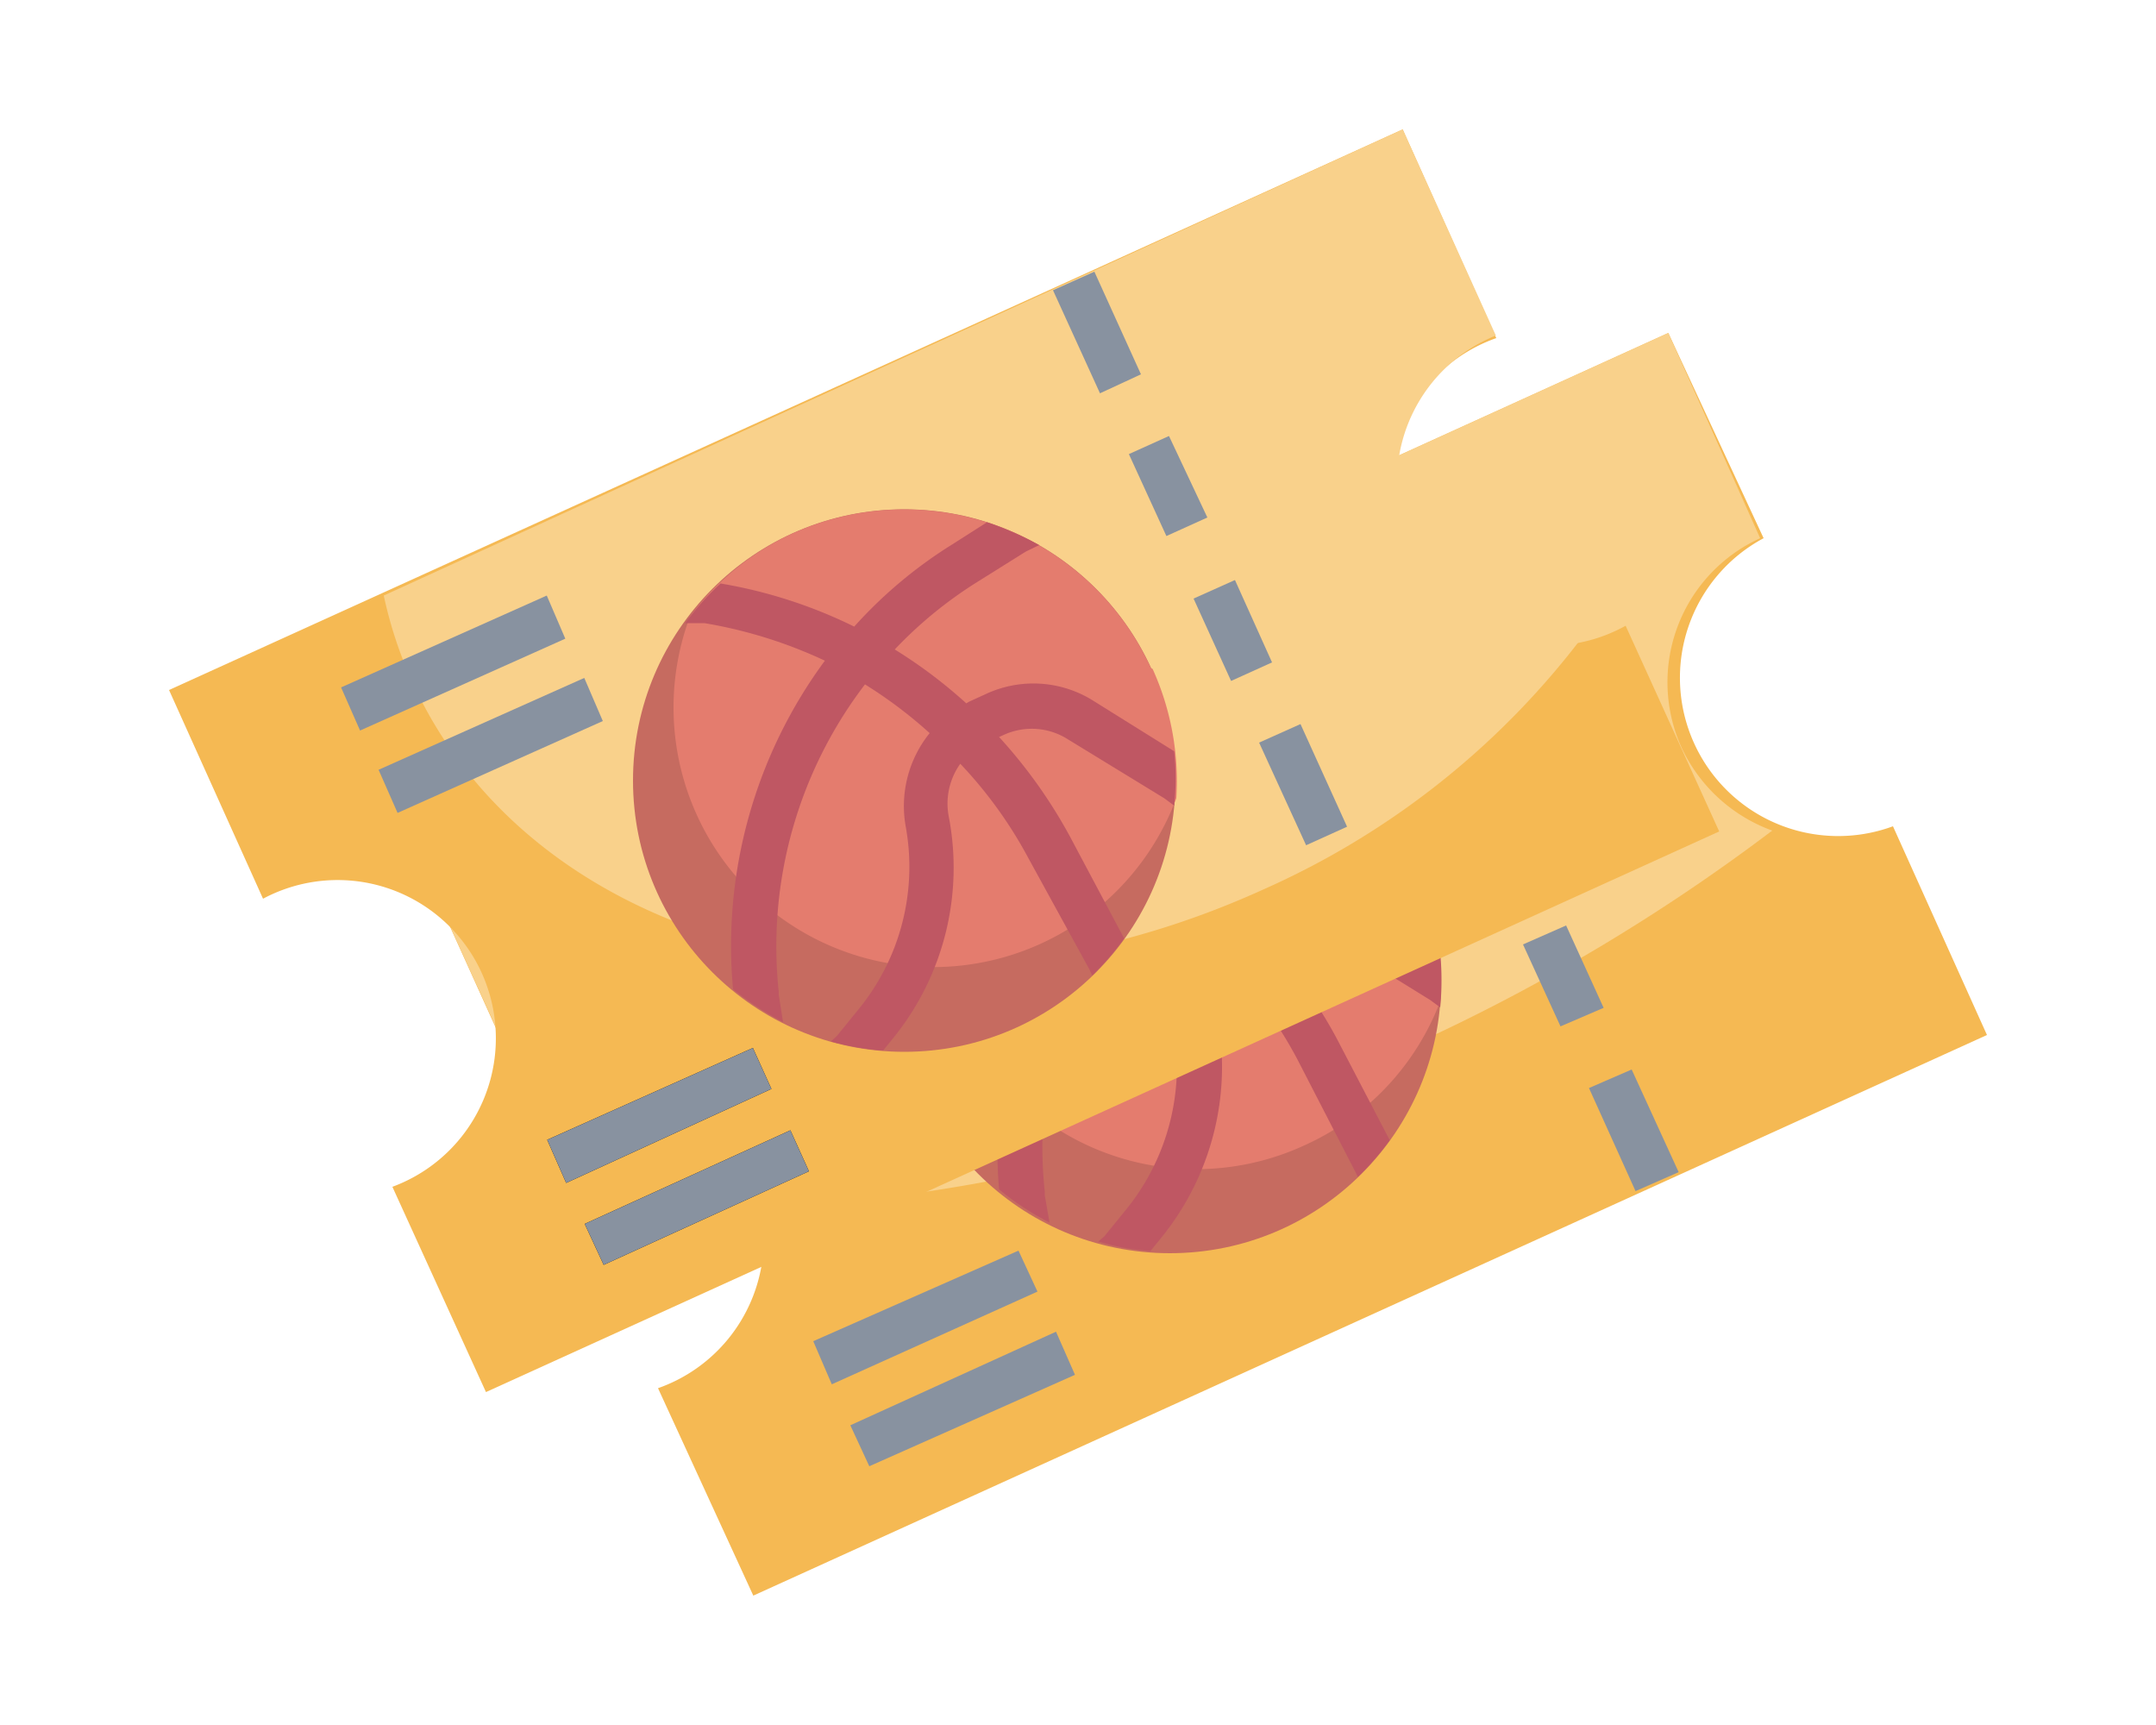<svg id="レイヤー_1" data-name="レイヤー 1" xmlns="http://www.w3.org/2000/svg" viewBox="0 0 50 40"><defs><style>.cls-1{fill:#f5b953;}.cls-2{fill:#f9d18b;}.cls-3{fill:#c66b60;}.cls-4{fill:#e47c6e;}.cls-5{fill:#8892a0;}.cls-6{fill:#bf5763;}</style></defs><title>icon</title><path class="cls-1" d="M12.26,25.52a3.67,3.67,0,1,1,3,6.67L17.47,37l28.61-13L43.9,19.16a3.67,3.67,0,0,1-3-6.68L38.69,7.72l-28.6,13Z"/><path class="cls-2" d="M41.1,19.26A3.72,3.72,0,0,1,39,17.34a3.67,3.67,0,0,1,1.82-4.86L38.69,7.72l-28.6,13,2.17,4.77a3.67,3.67,0,0,1,4.86,1.82,3.28,3.28,0,0,1,.24.73A41.05,41.05,0,0,0,32.7,24.26a44.19,44.19,0,0,0,8.4-5Z"/><circle class="cls-3" cx="27.13" cy="22.77" r="6.29"/><path class="cls-4" d="M32.85,20.17A6.29,6.29,0,0,0,22.12,19a6,6,0,0,0,8.15,7.55,6,6,0,0,0,3.13-3.33,6.17,6.17,0,0,0-.55-3Z"/><path class="cls-5" d="M23.62,29l.44.95L19.29,32.1l-.43-1Z"/><path class="cls-5" d="M24.49,30.88l.44,1L20.16,34l-.44-.95Z"/><path class="cls-5" d="M37.84,24.8l1.09,2.38-1,.44-1.08-2.39Z"/><path class="cls-5" d="M34.8,18.13l.87,1.9-1,.44-.87-1.91Z"/><path class="cls-5" d="M36.32,21.46l.87,1.91-1,.43-.87-1.9Z"/><path class="cls-6" d="M31.42,27.15l.07.14a6.63,6.63,0,0,0,.74-.85L31,24.08a11.15,11.15,0,0,0-1.65-2.31l.11-.05a1.56,1.56,0,0,1,1.48.09l2.23,1.38.23.17a6.63,6.63,0,0,0,0-1.26l-1.9-1.18A2.64,2.64,0,0,0,29,20.76l-.35.16-.11.06a12.55,12.55,0,0,0-1.65-1.25,9.83,9.83,0,0,1,1.89-1.55l1.14-.71.32-.15A6,6,0,0,0,29,16.79l-.8.51A10.76,10.76,0,0,0,26,19.21a11.56,11.56,0,0,0-3.1-1,6.5,6.5,0,0,0-.82.93l.24,0,.21,0a10,10,0,0,1,2.79.87,11.12,11.12,0,0,0-2.15,7.57,6.39,6.39,0,0,0,1.17.77l-.11-.63v-.08a10,10,0,0,1,2-7.13,10.38,10.38,0,0,1,1.52,1.11,2.67,2.67,0,0,0-.54,2.17,5.27,5.27,0,0,1-1.08,4.24l-.52.64-.14.12a5.49,5.49,0,0,0,1.21.22l.26-.32a6.29,6.29,0,0,0,1.29-5.13,1.57,1.57,0,0,1,.28-1.21,10.46,10.46,0,0,1,1.57,2.2Z"/><path class="cls-1" d="M6.1,20.84a3.67,3.67,0,1,1,3,6.68l2.17,4.76,28.6-13-2.17-4.77a3.67,3.67,0,1,1-3-6.67L32.53,3l-28.61,13Z"/><path class="cls-2" d="M8.9,13.81a9.77,9.77,0,0,0,.66,2c2.88,6.32,11.72,8.47,19.75,4.81a18.89,18.89,0,0,0,7.38-5.84,3.66,3.66,0,0,1-2-7L32.53,3Z"/><circle class="cls-3" cx="20.97" cy="18.1" r="6.29"/><path class="cls-4" d="M26.69,15.49a6.29,6.29,0,0,0-8.33-3.11A6.15,6.15,0,0,0,16,14.3a6,6,0,0,0,11.28,4.21,6.31,6.31,0,0,0-.55-3Z"/><path class="cls-6" d="M25.26,22.47l.07.15a6.72,6.72,0,0,0,.74-.86l-1.25-2.35a11.61,11.61,0,0,0-1.65-2.32l.11-.05a1.56,1.56,0,0,1,1.48.1L27,18.51l.23.17a5.9,5.9,0,0,0,0-1.26l-1.89-1.18a2.61,2.61,0,0,0-2.47-.15l-.35.16a.6.6,0,0,0-.11.06,11.27,11.27,0,0,0-1.66-1.25,9.76,9.76,0,0,1,1.89-1.55l1.15-.72.31-.15a7.27,7.27,0,0,0-1.21-.53l-.8.51a10.52,10.52,0,0,0-2.28,1.91,11.2,11.2,0,0,0-3.1-1,5.94,5.94,0,0,0-.82.92l.24,0,.21,0a10.77,10.77,0,0,1,2.79.87A11.14,11.14,0,0,0,17,22.94a6.81,6.81,0,0,0,1.16.76l-.1-.63V23a10,10,0,0,1,2-7.13A10.45,10.45,0,0,1,21.56,17,2.69,2.69,0,0,0,21,19.14a5.22,5.22,0,0,1-1.07,4.24l-.52.64-.14.13a6.13,6.13,0,0,0,1.21.21l.26-.32A6.27,6.27,0,0,0,22,18.92a1.59,1.59,0,0,1,.27-1.21,10.1,10.1,0,0,1,1.58,2.19Z"/><path class="cls-5" d="M25.38,6.3l1.08,2.38-.95.44L24.42,6.73Z"/><path class="cls-5" d="M28.64,13.45l.86,1.91-.95.43-.87-1.91Z"/><path class="cls-5" d="M27.11,10.11,28,12l-.95.43-.87-1.9Z"/><path class="cls-5" d="M12.68,13.81l.43,1L8.35,16.94l-.44-1Z"/><path class="cls-5" d="M13.55,15.72l.43,1L9.22,18.85l-.44-1Z"/><path d="M17.46,24.3l.43.95-4.76,2.18-.44-1Z"/><path d="M18.33,26.21l.43.95L14,29.33l-.44-.95Z"/><path class="cls-5" d="M30.16,16.79l1.08,2.38-.95.43L29.2,17.22Z"/><path class="cls-5" d="M17.46,24.3l.43.95-4.76,2.18-.44-1Z"/><path class="cls-5" d="M18.33,26.21l.43.95L14,29.33l-.44-.95Z"/></svg>